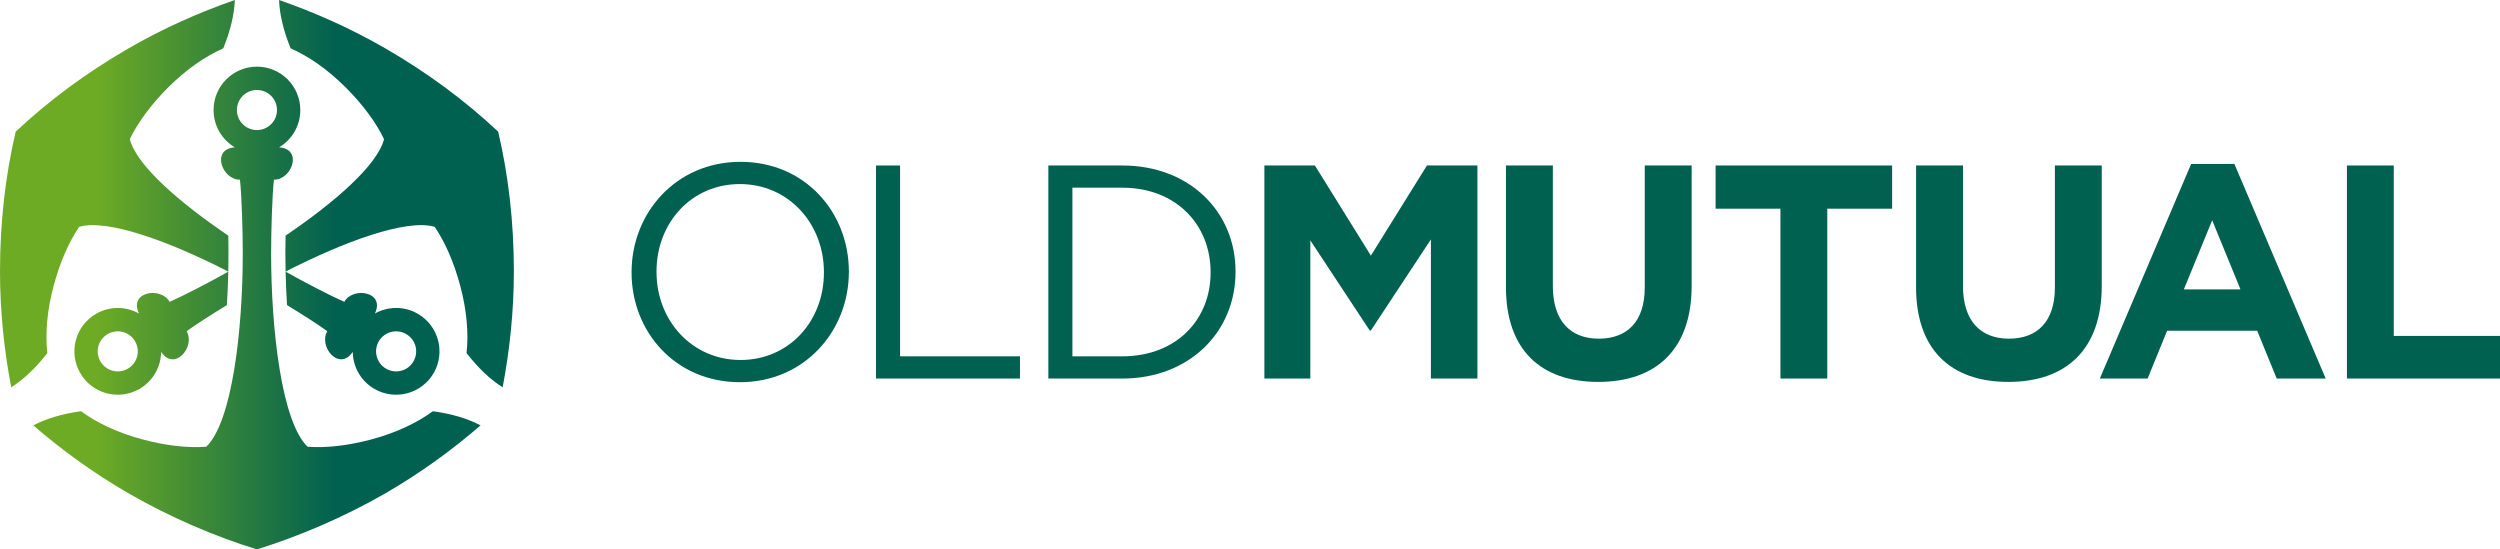 <?xml version="1.0"?>
<svg xmlns="http://www.w3.org/2000/svg" xmlns:xlink="http://www.w3.org/1999/xlink" x="0px" y="0px" width="198px" height="43.512px"
	 viewBox="0 0 198 43.512" enable-background="new 0 0 198 43.512" xml:space="preserve">
<switch>
	<g>
		<g>
			<linearGradient id="SVGID_1_" gradientUnits="userSpaceOnUse" x1="-6.616" y1="21.756" x2="40.694" y2="21.756">
				<stop  offset="0.3" style="stop-color:#6EAB24"/>
				<stop  offset="0.7" style="stop-color:#006150"/>
			</linearGradient>
			<path fill="url(#SVGID_1_)" d="M7.953,28.621c-0.442-0.764-0.179-1.729,0.581-2.166c0.758-0.438,1.729-0.18,2.167,0.58
				c0.438,0.758,0.179,1.73-0.581,2.168c-0.251,0.145-0.525,0.213-0.794,0.213C8.779,29.416,8.248,29.133,7.953,28.621
				 M13.431,23.906c-0.673-1.221-3.261-0.818-2.424,0.926c-1.023-0.572-2.31-0.607-3.398,0.02c-1.643,0.949-2.204,3.053-1.258,4.695
				c0.949,1.639,3.051,2.205,4.693,1.256c1.087-0.627,1.702-1.76,1.717-2.93c1.091,1.594,2.735-0.445,2.016-1.637
				c0.676-0.502,1.978-1.33,3.191-2.07c0.056-0.887,0.093-1.752,0.113-2.651C16.632,22.334,14.481,23.449,13.431,23.906
				 M10.171,3.836C6.813,5.774,3.82,8.007,1.242,10.429C0.434,13.874,0.004,17.575,0,21.453c-0.002,3.201,0.331,6.305,0.889,9.221
				c0.951-0.594,1.939-1.521,2.859-2.709c-0.169-1.543-0.025-3.371,0.503-5.338c0.487-1.822,1.189-3.442,2.023-4.664
				c2.259-0.648,7.228,1.197,11.806,3.547c0.012-0.493,0.016-0.957,0.016-1.447c0-0.399-0.005-0.883-0.014-1.401
				c-3.859-2.614-7.285-5.574-7.799-7.644c0.641-1.332,1.693-2.75,3.027-4.084c1.441-1.44,2.952-2.479,4.371-3.104
				C18.252,2.438,18.56,1.118,18.598,0C15.793,0.975,12.943,2.235,10.171,3.836 M32.746,28.621
				c-0.294,0.512-0.825,0.795-1.372,0.795c-0.269,0-0.543-0.068-0.794-0.213c-0.759-0.438-1.019-1.41-0.581-2.168
				c0.438-0.76,1.408-1.018,2.167-0.58C32.925,26.893,33.188,27.857,32.746,28.621 M27.269,23.906
				c-1.051-0.457-3.202-1.572-4.65-2.392c0.02,0.899,0.057,1.765,0.113,2.651c1.212,0.74,2.515,1.568,3.191,2.07
				c-0.72,1.191,0.923,3.23,2.015,1.637c0.016,1.17,0.63,2.303,1.717,2.93c1.643,0.949,3.744,0.383,4.694-1.256
				c0.946-1.643,0.384-3.746-1.258-4.695c-1.088-0.627-2.375-0.592-3.399-0.02C30.53,23.088,27.941,22.686,27.269,23.906
				 M30.528,3.836C27.754,2.235,24.905,0.975,22.101,0c0.039,1.118,0.347,2.438,0.917,3.829c1.419,0.625,2.93,1.664,4.371,3.104
				c1.333,1.334,2.386,2.752,3.027,4.084c-0.515,2.069-3.94,5.029-7.8,7.644c-0.009,0.519-0.014,1.002-0.014,1.401
				c0,0.49,0.004,0.954,0.016,1.447c4.58-2.35,9.548-4.195,11.806-3.547c0.834,1.222,1.537,2.842,2.024,4.664
				c0.528,1.967,0.672,3.795,0.502,5.338c0.92,1.188,1.909,2.115,2.859,2.709c0.558-2.916,0.89-6.02,0.889-9.221
				c-0.003-3.878-0.433-7.579-1.242-11.024C36.879,8.007,33.885,5.774,30.528,3.836 M18.763,8.714c0-0.875,0.704-1.586,1.586-1.586
				c0.884,0,1.588,0.711,1.588,1.587s-0.711,1.586-1.588,1.586C19.472,10.301,18.763,9.591,18.763,8.714 M16.914,8.714
				c0,1.257,0.674,2.355,1.68,2.954c-1.928,0.147-0.983,2.59,0.409,2.564c0.147,1.28,0.224,4.218,0.224,5.835
				c0,5.995-0.827,13.329-2.888,15.313c-1.474,0.113-3.228-0.09-5.05-0.578c-1.968-0.525-3.623-1.316-4.873-2.232
				c-1.491,0.201-2.788,0.594-3.776,1.121c2.246,1.943,4.763,3.779,7.536,5.379c3.265,1.885,6.86,3.428,10.172,4.441
				c3.278-1.014,6.909-2.557,10.174-4.441c2.773-1.6,5.289-3.436,7.537-5.379c-0.989-0.527-2.286-0.92-3.776-1.121
				c-1.25,0.918-2.906,1.707-4.873,2.234c-1.823,0.486-3.577,0.689-5.05,0.578c-2.062-1.986-2.888-9.32-2.888-15.315
				c0-1.616,0.076-4.553,0.224-5.835c1.391,0.025,2.337-2.417,0.409-2.564c1.005-0.598,1.679-1.697,1.679-2.953
				c0-1.896-1.539-3.435-3.435-3.436C18.454,5.28,16.914,6.818,16.914,8.714"/>
			<g>
				<path fill="#006150" d="M65.254,21.593v-0.048c0-3.833-2.795-6.967-6.654-6.967c-3.855,0-6.604,3.084-6.604,6.917v0.05
					c0,3.832,2.796,6.965,6.656,6.965C62.505,28.51,65.254,25.424,65.254,21.593 M50.021,21.593v-0.048
					c0-4.652,3.494-8.728,8.631-8.728c5.132,0,8.578,4.026,8.578,8.678c0.027,0.024,0.027,0.024,0,0.05
					c0,4.65-3.494,8.725-8.63,8.725C53.466,30.27,50.021,26.246,50.021,21.593"/>
				<polygon fill="#006150" points="69.381,13.107 71.286,13.107 71.286,28.221 80.781,28.221 80.781,29.98 69.381,29.98 				"/>
				<path fill="#006150" d="M88.888,28.221c4.27,0,6.991-2.893,6.991-6.628v-0.048c0-3.737-2.722-6.679-6.991-6.679h-3.953v13.354
					H88.888z M83.03,13.107h5.857c5.303,0,8.967,3.64,8.967,8.388v0.05c0,4.748-3.664,8.436-8.967,8.436H83.03V13.107z"/>
				<polygon fill="#006150" points="100.139,13.107 104.141,13.107 108.575,20.244 113.013,13.107 117.012,13.107 117.012,29.98 
					113.327,29.98 113.327,18.965 108.575,26.172 108.48,26.172 103.778,19.039 103.778,29.98 100.139,29.98 				"/>
				<path fill="#006150" d="M119.272,22.75v-9.643h3.713v9.545c0,2.748,1.373,4.17,3.64,4.17c2.266,0,3.639-1.373,3.639-4.049
					v-9.666h3.715v9.521c0,5.109-2.869,7.619-7.4,7.619C122.045,30.248,119.272,27.717,119.272,22.75"/>
				<polygon fill="#006150" points="141.01,16.529 135.876,16.529 135.876,13.107 149.856,13.107 149.856,16.529 144.72,16.529 
					144.72,29.98 141.01,29.98 				"/>
				<path fill="#006150" d="M151.753,22.75v-9.643h3.716v9.545c0,2.748,1.372,4.17,3.64,4.17c2.264,0,3.638-1.373,3.638-4.049
					v-9.666h3.712v9.521c0,5.109-2.867,7.619-7.399,7.619C154.529,30.248,151.753,27.717,151.753,22.75"/>
				<path fill="#006150" d="M177.445,22.918l-2.24-5.472l-2.243,5.472H177.445z M173.539,12.986h3.425l7.232,16.994h-3.881
					l-1.545-3.785h-7.135l-1.541,3.785h-3.786L173.539,12.986z"/>
				<polygon fill="#006150" points="185.876,13.107 189.586,13.107 189.586,26.605 198,26.605 198,29.98 185.876,29.98 				"/>
			</g>
		</g>
	</g>
</switch>
</svg>